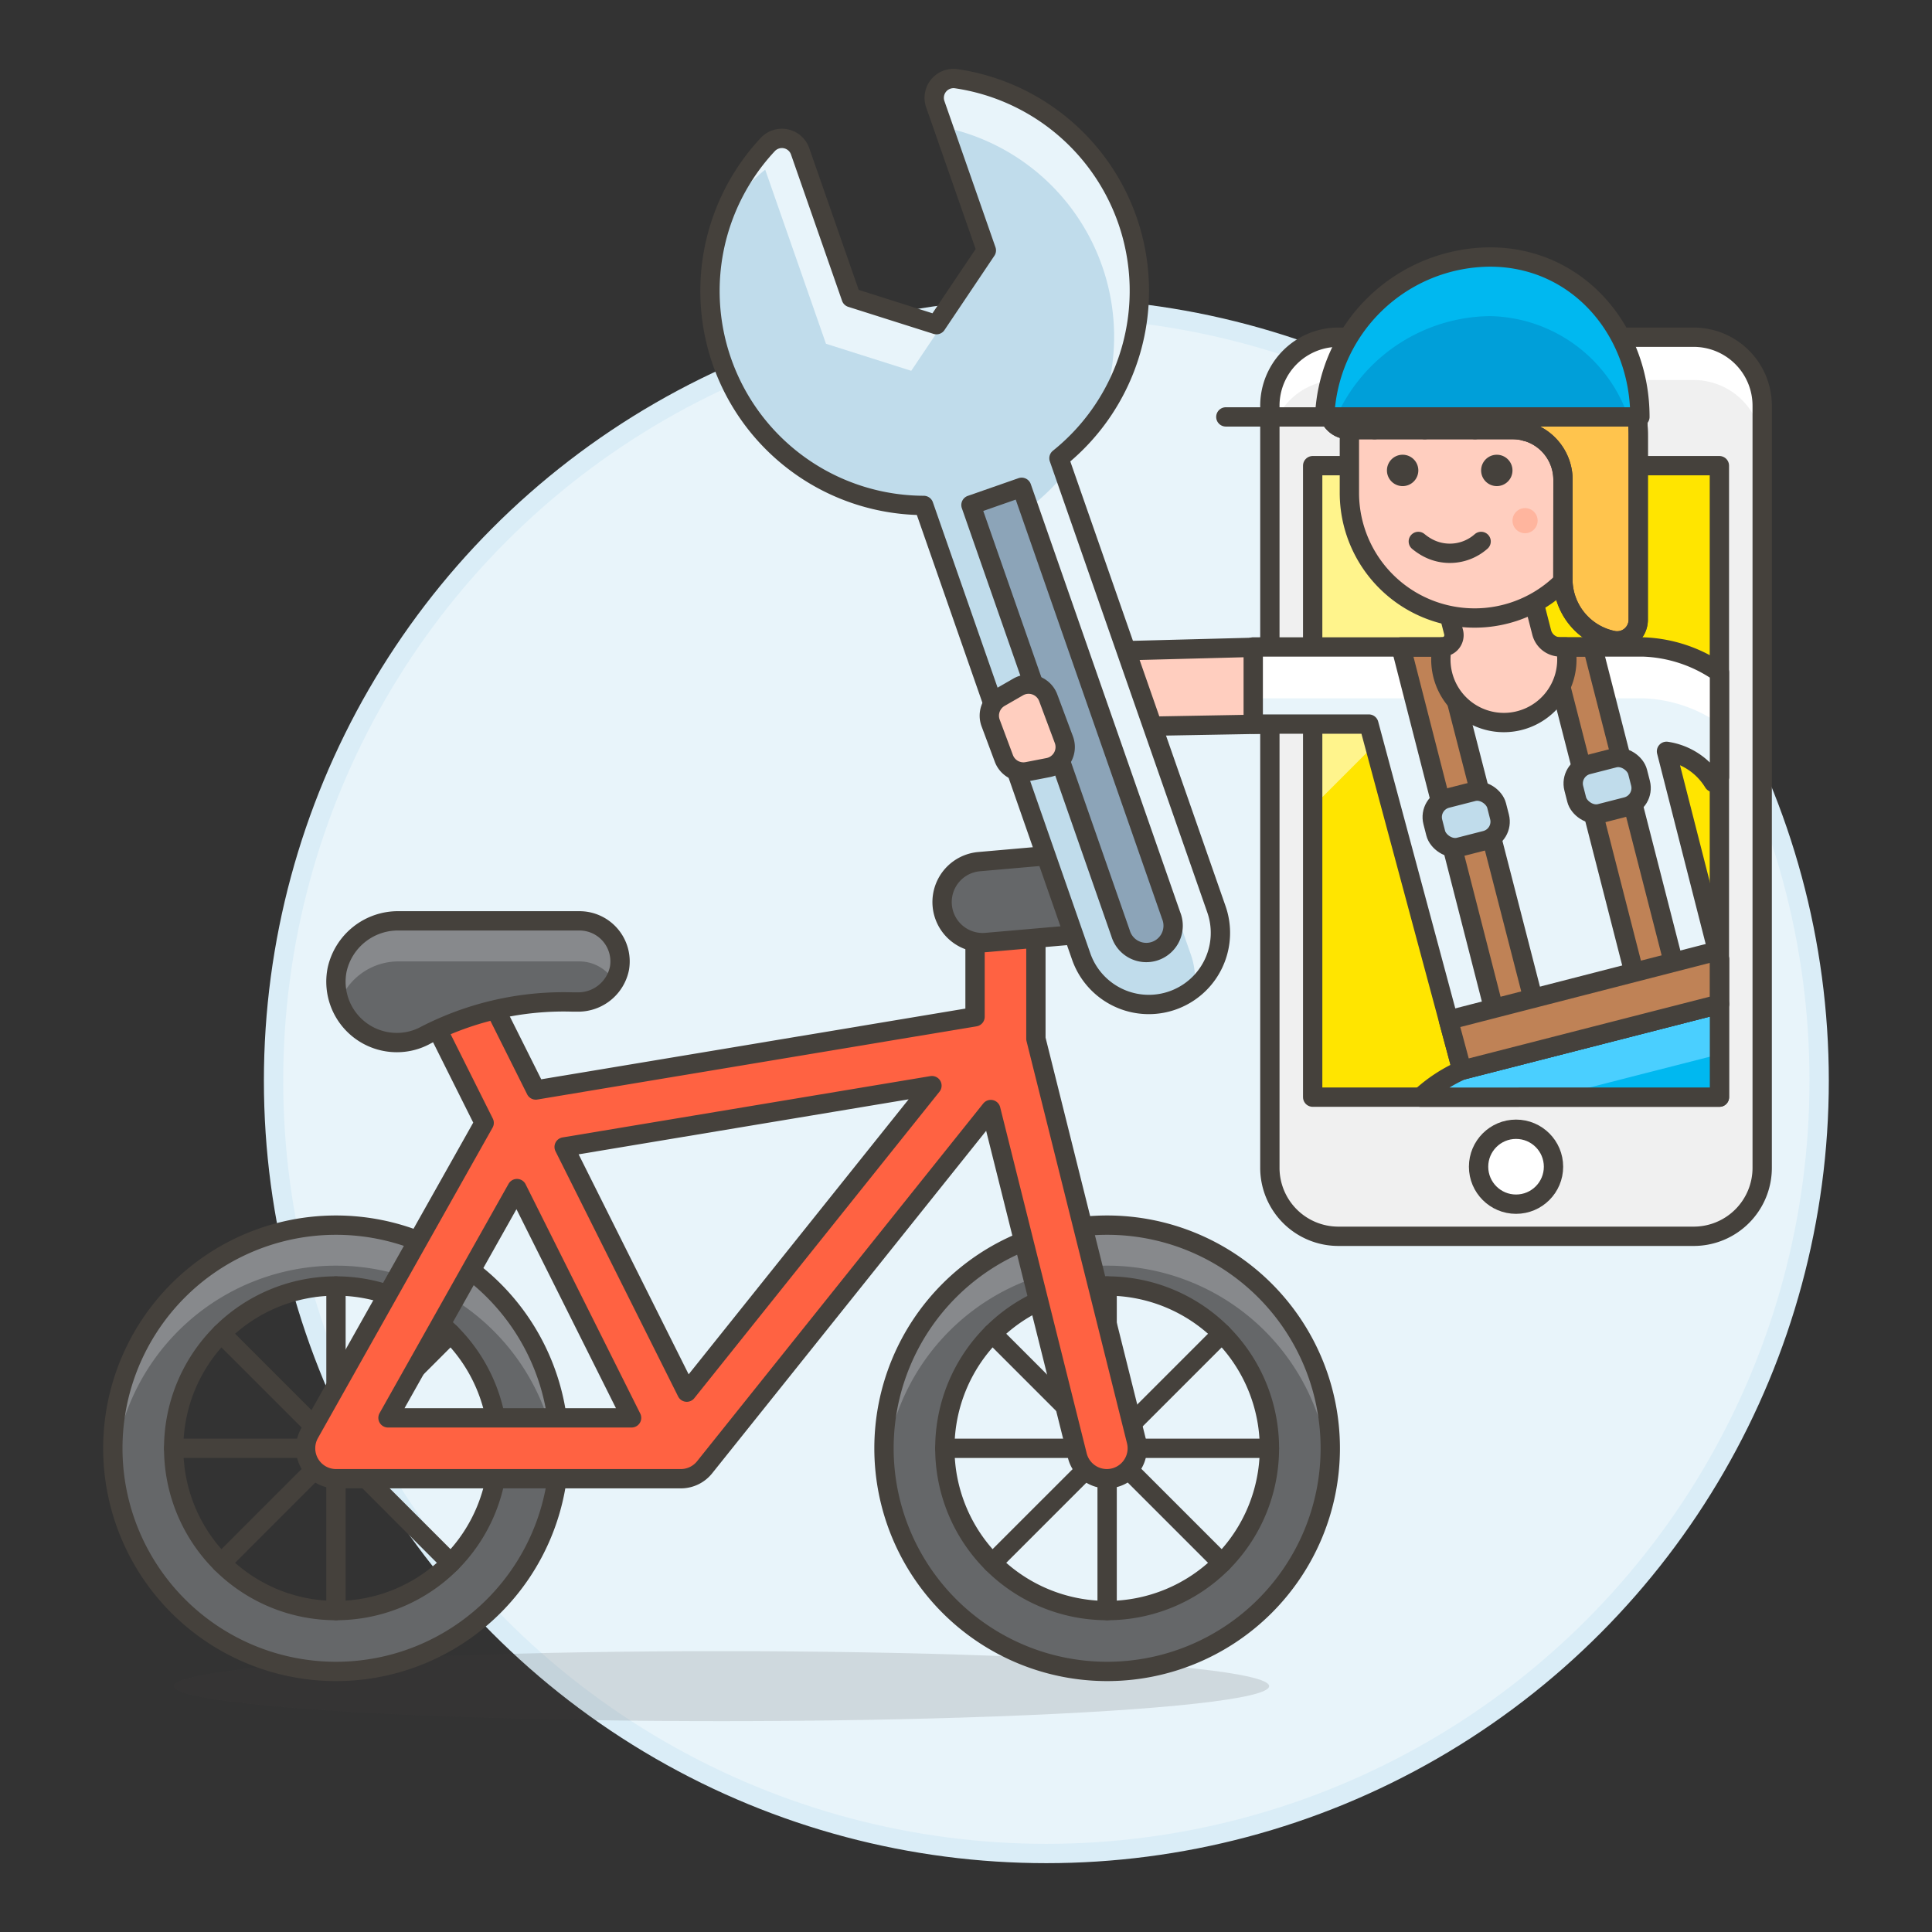 <svg xmlns="http://www.w3.org/2000/svg" viewBox="0 0 100 100"><rect x="0" y="0" width="100" height="100" fill="#333333" stroke="none"/><g class="nc-icon-wrapper"><defs/><circle class="a" cx="54.159" cy="55.937" r="40" fill="#e8f4fa" stroke="#daedf7" stroke-miterlimit="10"/><ellipse class="b" cx="37.34" cy="87.274" rx="28.35" ry="1.811" fill="#45413c" opacity="0.15"/><path class="c" d="M57.305 63.413a11.55 11.55 0 1 0 11.55 11.55 11.55 11.55 0 0 0-11.55-11.55zm0 19.95a8.4 8.4 0 1 1 8.4-8.4 8.4 8.4 0 0 1-8.4 8.4z" style="" fill="#656769"/><path class="d" d="M68.805 76.046q.049-.536.05-1.083a11.55 11.55 0 0 0-23.1 0q0 .548.05 1.083l.02-.205a11.544 11.544 0 0 1 22.98.205" style="" fill="#87898c"/><path class="e" d="M57.305 66.563v16.8" fill="none" stroke="#45413c" stroke-linejoin="round" stroke-linecap="round"/><path class="e" d="M48.905 74.963h16.8" fill="none" stroke="#45413c" stroke-linejoin="round" stroke-linecap="round"/><path class="e" d="M51.365 69.023l11.88 11.879" fill="none" stroke="#45413c" stroke-linejoin="round" stroke-linecap="round"/><path class="e" d="M51.365 80.902l11.88-11.879" fill="none" stroke="#45413c" stroke-linejoin="round" stroke-linecap="round"/><path class="e" d="M57.305 63.413a11.55 11.55 0 1 0 11.55 11.55 11.55 11.55 0 0 0-11.55-11.55zm0 19.95a8.4 8.4 0 1 1 8.4-8.4 8.4 8.4 0 0 1-8.4 8.4z" fill="none" stroke="#45413c" stroke-linejoin="round" stroke-linecap="round"/><g><path class="c" d="M17.39 63.413a11.55 11.55 0 1 0 11.55 11.55 11.55 11.55 0 0 0-11.55-11.55zm0 19.95a8.4 8.4 0 1 1 8.4-8.4 8.4 8.4 0 0 1-8.4 8.4z" style="" fill="#656769"/><path class="d" d="M28.89 76.046q.049-.536.05-1.083a11.55 11.55 0 0 0-23.1 0q0 .548.05 1.083l.02-.205a11.544 11.544 0 0 1 22.98.205" style="" fill="#87898c"/><path class="e" d="M17.39 66.563v16.8" fill="none" stroke="#45413c" stroke-linejoin="round" stroke-linecap="round"/><path class="e" d="M8.99 74.963h16.8" fill="none" stroke="#45413c" stroke-linejoin="round" stroke-linecap="round"/><path class="e" d="M11.45 69.023l11.88 11.879" fill="none" stroke="#45413c" stroke-linejoin="round" stroke-linecap="round"/><path class="e" d="M11.45 80.902l11.88-11.879" fill="none" stroke="#45413c" stroke-linejoin="round" stroke-linecap="round"/><path class="e" d="M17.39 63.413a11.55 11.55 0 1 0 11.55 11.55 11.55 11.55 0 0 0-11.55-11.55zm0 19.95a8.4 8.4 0 1 1 8.4-8.4 8.4 8.4 0 0 1-8.4 8.4z" fill="none" stroke="#45413c" stroke-linejoin="round" stroke-linecap="round"/></g><path class="f" d="M35.24 76.538a1.576 1.576 0 0 0 1.231-.592L51.283 57.43l4.479 17.915a1.575 1.575 0 1 0 3.056-.765l-5.2-20.812v-5.055a1.575 1.575 0 0 0-3.15 0v3.915l-22.736 3.79-2.63-5.26a1.575 1.575 0 0 0-2.818 1.409l2.776 5.553-9.04 16.071a1.575 1.575 0 0 0 1.373 2.347zm-8.482-15.017l5.933 11.867H20.083zm8.789 10.536L29.2 59.366l19.037-3.173z" stroke="#45413c" stroke-linejoin="round" stroke-linecap="round" fill="#ff6242"/><path class="g" d="M55.891 44.141l-5.231.459a2.1 2.1 0 0 0 .364 4.184l5.23-.455a2.1 2.1 0 1 0-.363-4.184z" fill="#656769" stroke="#45413c" stroke-linejoin="round" stroke-linecap="round"/><g><path class="c" d="M29.99 47.663h-9.333a3.226 3.226 0 0 0-3.207 2.526 3.153 3.153 0 0 0 3.09 3.774 3.1 3.1 0 0 0 1.507-.388 15.642 15.642 0 0 1 7.6-1.712h.233a2.179 2.179 0 0 0 2.184-1.747 2.1 2.1 0 0 0-2.074-2.453z" style="" fill="#656769"/><path class="d" d="M17.58 51.844a3.264 3.264 0 0 1 3.077-2.081h9.333a2.093 2.093 0 0 1 1.81 1.049 1.944 1.944 0 0 0 .258-.7 2.1 2.1 0 0 0-2.071-2.453h-9.33a3.226 3.226 0 0 0-3.207 2.526 3.194 3.194 0 0 0 .114 1.66" style="" fill="#87898c"/><path class="e" d="M29.99 47.663h-9.333a3.226 3.226 0 0 0-3.207 2.526 3.153 3.153 0 0 0 3.09 3.774 3.1 3.1 0 0 0 1.507-.388 15.642 15.642 0 0 1 7.6-1.712h.233a2.179 2.179 0 0 0 2.184-1.747 2.1 2.1 0 0 0-2.074-2.453z" fill="none" stroke="#45413c" stroke-linejoin="round" stroke-linecap="round"/></g><g><path class="h" d="M65.728 60.443a3.546 3.546 0 0 0 3.547 3.547h18.39a3.545 3.545 0 0 0 3.546-3.547V21a3.547 3.547 0 0 0-3.546-3.546H69.274A3.547 3.547 0 0 0 65.728 21z" style="" fill="#f0f0f0"/><path class="i" d="M65.728 21a3.547 3.547 0 0 1 3.546-3.546h18.391A3.547 3.547 0 0 1 91.211 21v2.215a3.546 3.546 0 0 0-3.546-3.545H69.274a3.546 3.546 0 0 0-3.546 3.546z" style="" fill="#fff"/><path class="e" d="M65.728 60.443a3.546 3.546 0 0 0 3.547 3.547h18.39a3.545 3.545 0 0 0 3.546-3.547V21a3.547 3.547 0 0 0-3.546-3.546H69.274A3.547 3.547 0 0 0 65.728 21z" fill="none" stroke="#45413c" stroke-linejoin="round" stroke-linecap="round"/><path class="j" d="M67.944 24.103h21.051v32.685H67.944z" style="" fill="#ffe500"/><path class="k" d="M67.944 41.758l17.655-17.655H67.944v17.655z" style="" fill="#fff48c"/><path class="e" d="M67.944 24.103h21.051v32.685H67.944z" fill="none" stroke="#45413c" stroke-linejoin="round" stroke-linecap="round"/><path class="e" d="M79.578 20.78h-6.094" fill="none" stroke="#45413c" stroke-linejoin="round" stroke-linecap="round"/><path class="l" d="M82.348 20.78a.554.554 0 1 0 .553-.554.553.553 0 0 0-.553.554z" style="" fill="#45413c"/><circle class="m" cx="78.47" cy="60.389" r="1.939" stroke="#45413c" stroke-linejoin="round" stroke-linecap="round" fill="#fff"/></g><g><path class="n" d="M55.531 37.66l10.123-.182v-3.992l-10.091.264a1.955 1.955 0 0 0-1.971 1.939 1.954 1.954 0 0 0 1.939 1.971z" stroke="#45413c" stroke-linejoin="round" stroke-linecap="round" fill="#ffcebf"/><path class="o" d="M58.353 11.393A11.1 11.1 0 0 0 49.5 4.074a1 1 0 0 0-1.09 1.318l2.643 7.569-2.582 3.844-4.414-1.4-2.642-7.571a1 1 0 0 0-1.676-.352 11.1 11.1 0 0 0 8.074 18.679l8.149 23.345a3.7 3.7 0 1 0 7-2.442l-8.15-23.345a11.107 11.107 0 0 0 3.541-12.326z" style="" fill="#c0dceb"/><path class="p" d="M61.816 51.146a3.668 3.668 0 0 0-.163-1.694L53.5 26.106a11.089 11.089 0 0 0 1.588-1.573l7.866 22.531a3.706 3.706 0 0 1-1.138 4.082z" style="" fill="#e8f4fa"/><path class="q" d="M60.619 47.39a1.389 1.389 0 1 1-2.619.916l-7.743-22.167 2.624-.916z" stroke="#45413c" stroke-linejoin="round" stroke-linecap="round" fill="#8ca4b8"/><path class="p" d="M49.54 15.213l.208.135-2.582 3.845-4.414-1.4-3.145-9.012a11.081 11.081 0 0 0-2.089 2.224 11.167 11.167 0 0 1 2.222-3.523 1 1 0 0 1 1.675.353l2.642 7.565 4.414 1.4z" style="" fill="#e8f4fa"/><path class="p" d="M56.875 21.539a11.073 11.073 0 0 0-8.049-14.958l-.416-1.189a1 1 0 0 1 1.09-1.318 11.093 11.093 0 0 1 7.372 17.465z" style="" fill="#e8f4fa"/><path class="e" d="M58.353 11.393A11.1 11.1 0 0 0 49.5 4.074a1 1 0 0 0-1.09 1.318l2.643 7.569-2.582 3.844-4.414-1.4-2.642-7.571a1 1 0 0 0-1.676-.352 11.1 11.1 0 0 0 8.074 18.679l8.149 23.345a3.7 3.7 0 1 0 7-2.442l-8.15-23.345a11.107 11.107 0 0 0 3.541-12.326z" fill="none" stroke="#45413c" stroke-linejoin="round" stroke-linecap="round"/><g><path class="p" d="M89 49.643l-2.744-10.754a3.435 3.435 0 0 1 2.431 1.611l.313-.29v-5.4a7.341 7.341 0 0 0-3.961-1.321H64.867v3.992h5.983l4.815 17.909L89 51.975z" style="" fill="#e8f4fa"/><path class="i" d="M89 34.806a7.345 7.345 0 0 0-3.96-1.32H64.867v2.658h20.168A7.329 7.329 0 0 1 89 37.465z" style="" fill="#fff"/><path class="r" d="M80.258 33.486l4.657 18.177 2.041-.523-4.523-17.654h-2.175z" stroke="#45413c" stroke-linejoin="round" stroke-linecap="round" fill="#bf8256"/><rect class="s" x="81.481" y="39.367" width="3.41" height="2.606" rx="1" transform="rotate(-14.37 83.187 40.67)" stroke="#45413c" stroke-linejoin="round" stroke-linecap="round" fill="#c0dceb"/><path class="r" d="M77.618 53.404l2.04-.522-4.993-19.396h-2.15l5.103 19.918z" stroke="#45413c" stroke-linejoin="round" stroke-linecap="round" fill="#bf8256"/><rect class="s" x="74.184" y="41.108" width="3.409" height="2.606" rx="1" transform="rotate(-14.37 75.888 42.41)" stroke="#45413c" stroke-linejoin="round" stroke-linecap="round" fill="#c0dceb"/><path class="t" d="M89 56.788v-4.812L75.667 55.39a7.931 7.931 0 0 0-2.13 1.4z" style="" fill="#00b8f0"/><path class="u" d="M80.323 56.788L89 54.567v-2.591L75.667 55.39a7.947 7.947 0 0 0-2.13 1.4z" style="" fill="#4acfff"/><path class="e" d="M89 56.788v-4.812L75.667 55.39a7.931 7.931 0 0 0-2.13 1.4z" fill="none" stroke="#45413c" stroke-linejoin="round" stroke-linecap="round"/><path class="e" d="M89 49.637l-2.742-10.748a3.436 3.436 0 0 1 2.431 1.611l.311-.289v-5.405a7.345 7.345 0 0 0-3.959-1.32H64.867v3.992h5.984l4.816 17.912L89 51.976z" fill="none" stroke="#45413c" stroke-linejoin="round" stroke-linecap="round"/><path class="n" d="M81.032 33.486h-.265a1 1 0 0 1-.969-.751l-.941-3.657H74.3l.938 3.643a.612.612 0 0 1-.594.766 3.261 3.261 0 1 0 6.391 0z" stroke="#45413c" stroke-linejoin="round" stroke-linecap="round" fill="#ffcebf"/><path class="r" d="M88.995 49.637l-.106-.415-13.918 3.579.696 2.589 13.328-3.414v-2.339z" stroke="#45413c" stroke-linejoin="round" stroke-linecap="round" fill="#bf8256"/></g><path class="n" d="M51.959 39.254l-.684-1.832a1.085 1.085 0 0 1 .474-1.318l.952-.548a1.084 1.084 0 0 1 1.555.56l.81 2.171a1.083 1.083 0 0 1-.807 1.442l-1.078.209a1.082 1.082 0 0 1-1.222-.684z" stroke="#45413c" stroke-linejoin="round" stroke-linecap="round" fill="#ffcebf"/><g><path class="n" d="M76.337 16.388a6.5 6.5 0 0 1 6.5 6.5v1.3c1.856 0 1.729 3.249-.325 3.249a6.481 6.481 0 0 1-12.668-1.948v-2.6a6.5 6.5 0 0 1 6.493-6.501z" stroke="#45413c" stroke-linejoin="round" stroke-linecap="round" fill="#ffcebf"/><circle class="l" cx="77.474" cy="24.349" r=".812" style="" fill="#45413c"/><path class="l" d="M71.788 24.349a.812.812 0 1 0 .812-.812.812.812 0 0 0-.812.812z" style="" fill="#45413c"/><path class="v" d="M78.287 26.949a.65.65 0 1 0 .65-.65.65.65 0 0 0-.65.65z" style="" fill="#ffb59e"/><path class="e" d="M76.662 28.025a2.439 2.439 0 0 1-2.868.269 2.909 2.909 0 0 1-.382-.269" fill="none" stroke="#45413c" stroke-linejoin="round" stroke-linecap="round"/><path class="w" d="M80.9 24.837a2.6 2.6 0 0 0-2.6-2.6h-8.474a1.077 1.077 0 0 1-1.064-1.291 8.094 8.094 0 0 1 16.032 1.616v9.528a1.093 1.093 0 0 1-1.355 1.051 3.242 3.242 0 0 1-2.544-3.1z" stroke="#45413c" stroke-linejoin="round" stroke-linecap="round" fill="#ffc44d"/><path class="x" d="M80.9 24.837a2.6 2.6 0 0 0-2.6-2.6h-8.474a1.077 1.077 0 0 1-1.064-1.291 8.094 8.094 0 0 1 16.032 1.616v9.528a1.093 1.093 0 0 1-1.355 1.051 3.242 3.242 0 0 1-2.544-3.1z" fill="none" stroke="#45413c" stroke-linejoin="round"/><path class="e" d="M76.346 22.237v-2.6" fill="none" stroke="#45413c" stroke-linejoin="round" stroke-linecap="round"/><path class="e" d="M78.951 22.327l-.006-2.69" fill="none" stroke="#45413c" stroke-linejoin="round" stroke-linecap="round"/><path class="e" d="M73.746 22.237v-2.6" fill="none" stroke="#45413c" stroke-linejoin="round" stroke-linecap="round"/><path class="e" d="M71.146 22.237v-2.6" fill="none" stroke="#45413c" stroke-linejoin="round" stroke-linecap="round"/><g><path class="y" d="M84.881 21.579c0-4.506-3.248-8.276-7.754-8.276a8.613 8.613 0 0 0-8.562 8.276" style="" fill="#009fd9"/><path class="t" d="M77.127 16.362a8.825 8.825 0 0 0-7.957 5.217h-.605a8.613 8.613 0 0 1 8.562-8.279c4.506 0 7.754 3.77 7.754 8.276h-.605a7.722 7.722 0 0 0-7.149-5.214z" style="" fill="#00b8f0"/><path class="e" d="M82.697 21.579H63.449" fill="none" stroke="#45413c" stroke-linejoin="round" stroke-linecap="round"/><path class="e" d="M84.881 21.579c0-4.506-3.248-8.276-7.754-8.276a8.613 8.613 0 0 0-8.562 8.276z" fill="none" stroke="#45413c" stroke-linejoin="round" stroke-linecap="round"/></g></g></g></g></svg>